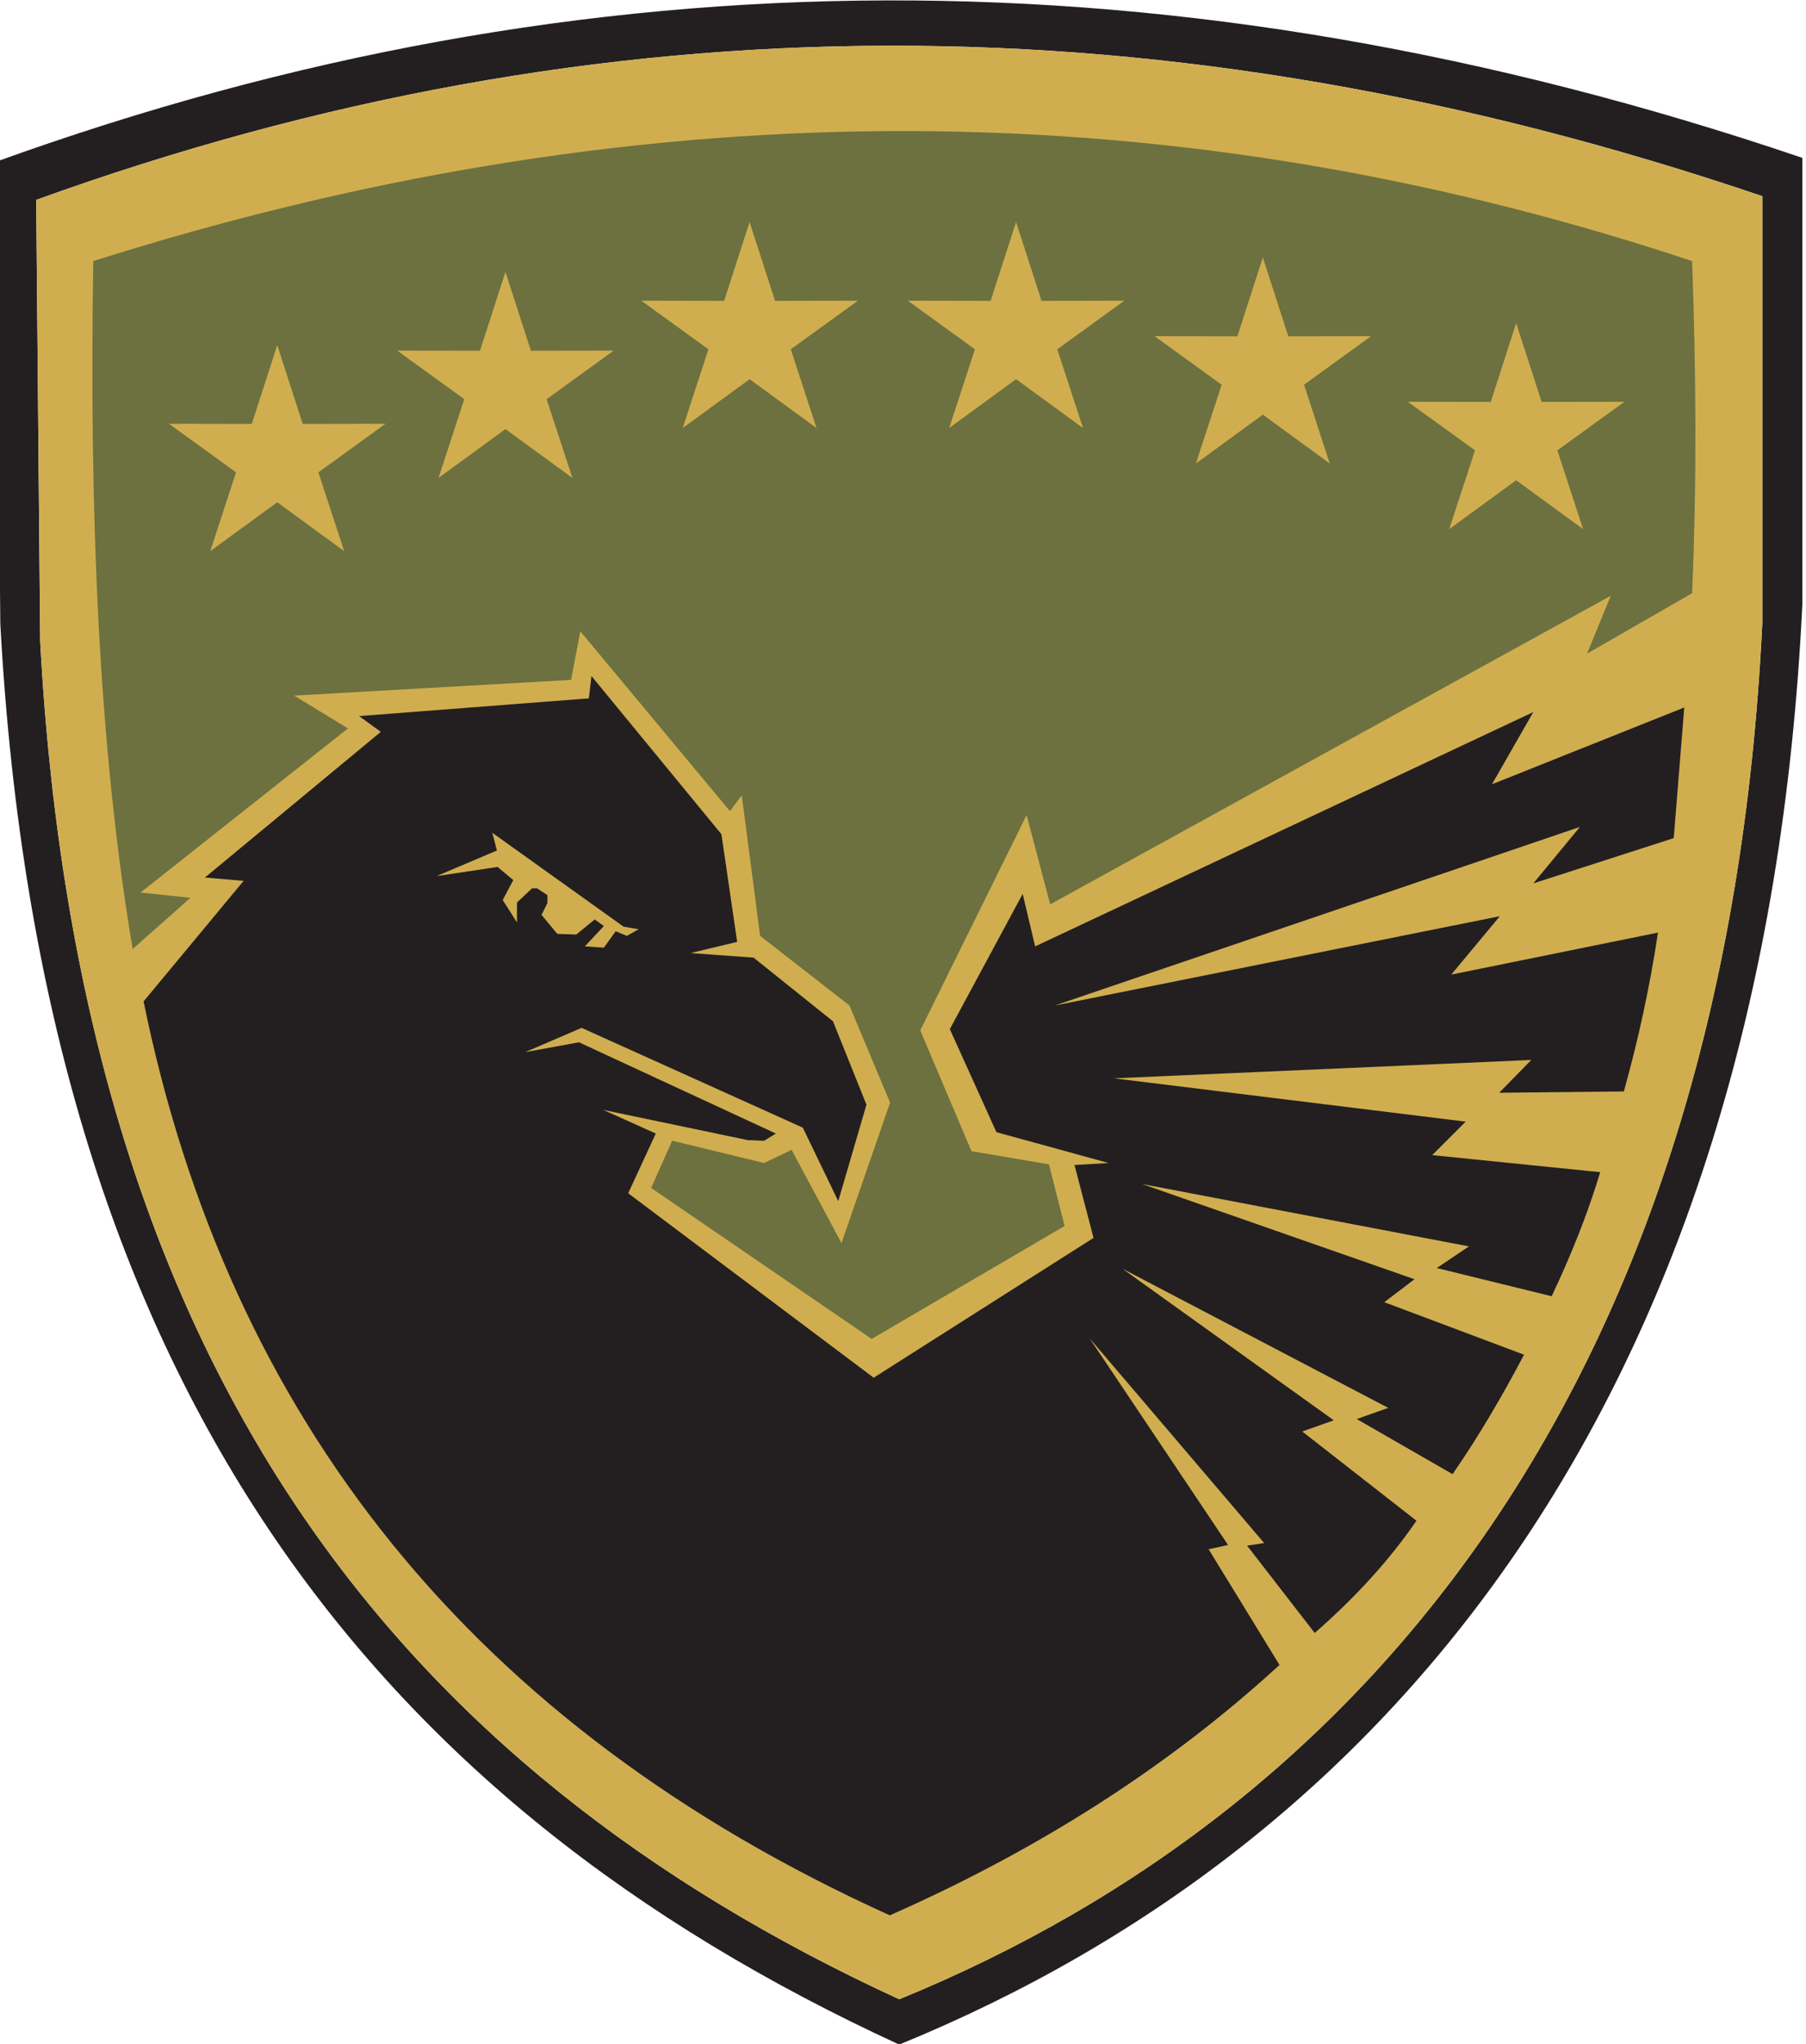 <?xml version="1.0" encoding="UTF-8" standalone="no"?>
<!-- Created with Inkscape (http://www.inkscape.org/) -->

<svg
   xmlns:dc="http://purl.org/dc/elements/1.1/"
   xmlns:cc="http://creativecommons.org/ns#"
   xmlns:rdf="http://www.w3.org/1999/02/22-rdf-syntax-ns#"
   xmlns:svg="http://www.w3.org/2000/svg"
   xmlns="http://www.w3.org/2000/svg"
   xmlns:sodipodi="http://sodipodi.sourceforge.net/DTD/sodipodi-0.dtd"
   xmlns:inkscape="http://www.inkscape.org/namespaces/inkscape"
   width="293.864"
   height="332.529"
   id="svg3988"
   version="1.1"
   inkscape:version="0.48.1 "
   sodipodi:docname="New document 1">
  <defs
     id="defs3990" />
  <sodipodi:namedview
     id="base"
     pagecolor="#ffffff"
     bordercolor="#666666"
     borderopacity="1.0"
     inkscape:pageopacity="0.0"
     inkscape:pageshadow="2"
     inkscape:zoom="0.73417969"
     inkscape:cx="195.03659"
     inkscape:cy="240.86924"
     inkscape:document-units="px"
     inkscape:current-layer="layer1"
     showgrid="false"
     fit-margin-top="0"
     fit-margin-left="0"
     fit-margin-right="0"
     fit-margin-bottom="0"
     inkscape:window-width="1366"
     inkscape:window-height="706"
     inkscape:window-x="-8"
     inkscape:window-y="-8"
     inkscape:window-maximized="1" />
  <g
     inkscape:label="Layer 1"
     inkscape:groupmode="layer"
     id="layer1"
     transform="translate(-257.601,-289.514)">
    <g
       transform="matrix(3.82,0,0,3.82,5959.092,-305.164)"
       id="g5082">
      <path
         inkscape:connector-curvature="0"
         d="m -1492.701,162.562 c 25.139,-9.086 50.376,-9.179 76.936,-0.164 l 0,19.025 c -1.604,33.167 -17.108,52.595 -38.469,61.328 -22.348,-10.285 -36.529,-28.099 -38.29,-60.51 l -0.177,-19.679 z m 1.706,1.626 c 24.024,-8.684 48.142,-8.771 73.524,-0.158 l 0,18.183 c -1.532,31.696 -16.349,50.261 -36.763,58.608 -21.356,-9.83 -34.909,-26.854 -36.591,-57.828 l -0.17,-18.805 z"
         style="fill:#231f20;fill-opacity:1;fill-rule:evenodd;stroke:none"
         id="path3920" />
      <path
         inkscape:connector-curvature="0"
         d="m -1490.995,164.188 c 24.024,-8.684 48.142,-8.771 73.524,-0.156 l 0,18.181 c -1.531,31.696 -16.349,50.263 -36.761,58.608 -21.358,-9.83 -34.909,-26.852 -36.593,-57.828 l -0.17,-18.805 z"
         style="fill:#d0ae4f;fill-opacity:1;fill-rule:evenodd;stroke:none"
         id="path3924" />
      <path
         inkscape:connector-curvature="0"
         d="m -1486.423,198.317 c 3.624,17.746 13.999,30.875 31.788,38.93 6.304,-2.784 11.86,-6.314 16.599,-10.664 l -3.019,-4.929 0.829,-0.179 -5.899,-8.806 7.436,8.723 -0.726,0.111 2.879,3.719 c 1.738,-1.52 3.191,-3.111 4.334,-4.781 l -4.865,-3.801 1.343,-0.476 -9.002,-6.457 11.322,5.928 -1.341,0.475 4.081,2.348 c 1.117,-1.614 2.115,-3.325 3.046,-5.088 l -5.954,-2.236 1.286,-0.979 -11.602,-4.054 13.922,2.656 -1.37,0.922 4.893,1.201 c 0.809,-1.71 1.519,-3.461 2.069,-5.284 l -7.157,-0.726 1.426,-1.426 -14.985,-1.845 17.781,-0.782 -1.37,1.397 5.311,-0.056 c 0.611,-2.183 1.103,-4.434 1.454,-6.765 l -8.806,1.789 2.069,-2.487 -18.955,3.803 22.366,-7.605 -1.985,2.405 5.982,-1.929 0.448,-5.564 -8.191,3.271 1.761,-3.075 -21.22,9.98 -0.53,-2.236 -3.104,5.759 1.985,4.389 4.78,1.314 -1.454,0.084 0.811,3.104 -9.365,5.955 -10.456,-7.856 1.175,-2.544 -2.237,-1.006 6.151,1.286 0.699,0.028 0.502,-0.307 -8.386,-3.886 -2.292,0.419 2.404,-1.034 9.421,4.25 1.51,3.13 1.202,-4.109 -1.426,-3.551 -3.382,-2.711 -2.684,-0.195 1.985,-0.476 -0.671,-4.585 -5.535,-6.737 -0.113,0.951 -9.785,0.755 0.924,0.671 -7.492,6.205 1.649,0.14 -4.261,5.134 z m 12.48,-5.329 2.572,-1.091 -0.195,-0.754 5.591,3.998 0.642,0.111 -0.504,0.28 -0.475,-0.196 -0.502,0.699 -0.811,-0.055 0.811,-0.866 -0.391,-0.28 -0.784,0.642 -0.81,-0.028 -0.671,-0.81 0.251,-0.504 0,-0.336 -0.443,-0.291 -0.21,0 -0.644,0.603 0,0.85 -0.608,-0.955 0.451,-0.849 -0.671,-0.559 -2.601,0.391 z"
         style="fill:#231f20;fill-opacity:1;fill-rule:evenodd;stroke:none"
         id="path3928" />
      <path
         inkscape:connector-curvature="0"
         d="m -1486.886,196.091 c -1.469,-8.69 -1.849,-18.669 -1.677,-29.297 22.344,-7.077 45.014,-7.684 68.103,0 0.169,4.681 0.204,9.389 0,14.145 l -4.474,2.572 1.006,-2.46 -23.875,13.139 -1.006,-3.801 -4.529,9.169 2.181,5.144 3.299,0.56 0.67,2.627 -8.219,4.809 -9.394,-6.43 0.895,-2.013 3.914,0.95 1.175,-0.559 2.124,3.97 2.069,-5.982 -1.732,-4.138 -3.803,-2.964 -0.782,-5.982 -0.504,0.67 -6.374,-7.66 -0.391,2.07 -11.797,0.67 2.292,1.397 -8.835,6.99 2.125,0.224 -2.46,2.18 z m 58.932,-26.655 1.084,3.357 3.527,-0.006 -2.857,2.067 1.096,3.354 -2.85,-2.079 -2.851,2.079 1.097,-3.354 -2.859,-2.067 3.529,0.006 1.084,-3.357 z m -10.791,-2.796 1.084,3.357 3.527,-0.006 -2.857,2.069 1.096,3.354 -2.85,-2.08 -2.851,2.08 1.097,-3.354 -2.859,-2.069 3.529,0.006 1.084,-3.357 z m -10.512,-1.509 1.084,3.357 3.529,-0.007 -2.857,2.069 1.096,3.354 -2.851,-2.08 -2.85,2.08 1.097,-3.354 -2.859,-2.069 3.527,0.007 1.084,-3.357 z m -11.35,0 1.084,3.357 3.529,-0.007 -2.859,2.069 1.097,3.354 -2.851,-2.08 -2.85,2.08 1.096,-3.354 -2.859,-2.069 3.529,0.007 1.084,-3.357 z m -10.4,2.124 1.084,3.357 3.529,-0.006 -2.859,2.069 1.097,3.353 -2.851,-2.079 -2.85,2.079 1.096,-3.353 -2.857,-2.069 3.527,0.006 1.084,-3.357 z m -9.72,3.116 1.084,3.357 3.527,-0.006 -2.859,2.069 1.097,3.354 -2.85,-2.08 -2.851,2.08 1.096,-3.354 -2.857,-2.069 3.529,0.006 1.084,-3.357 z"
         style="fill:#6c713f;fill-opacity:1;fill-rule:evenodd;stroke:none"
         id="path3932" />
    </g>
  </g>
</svg>
